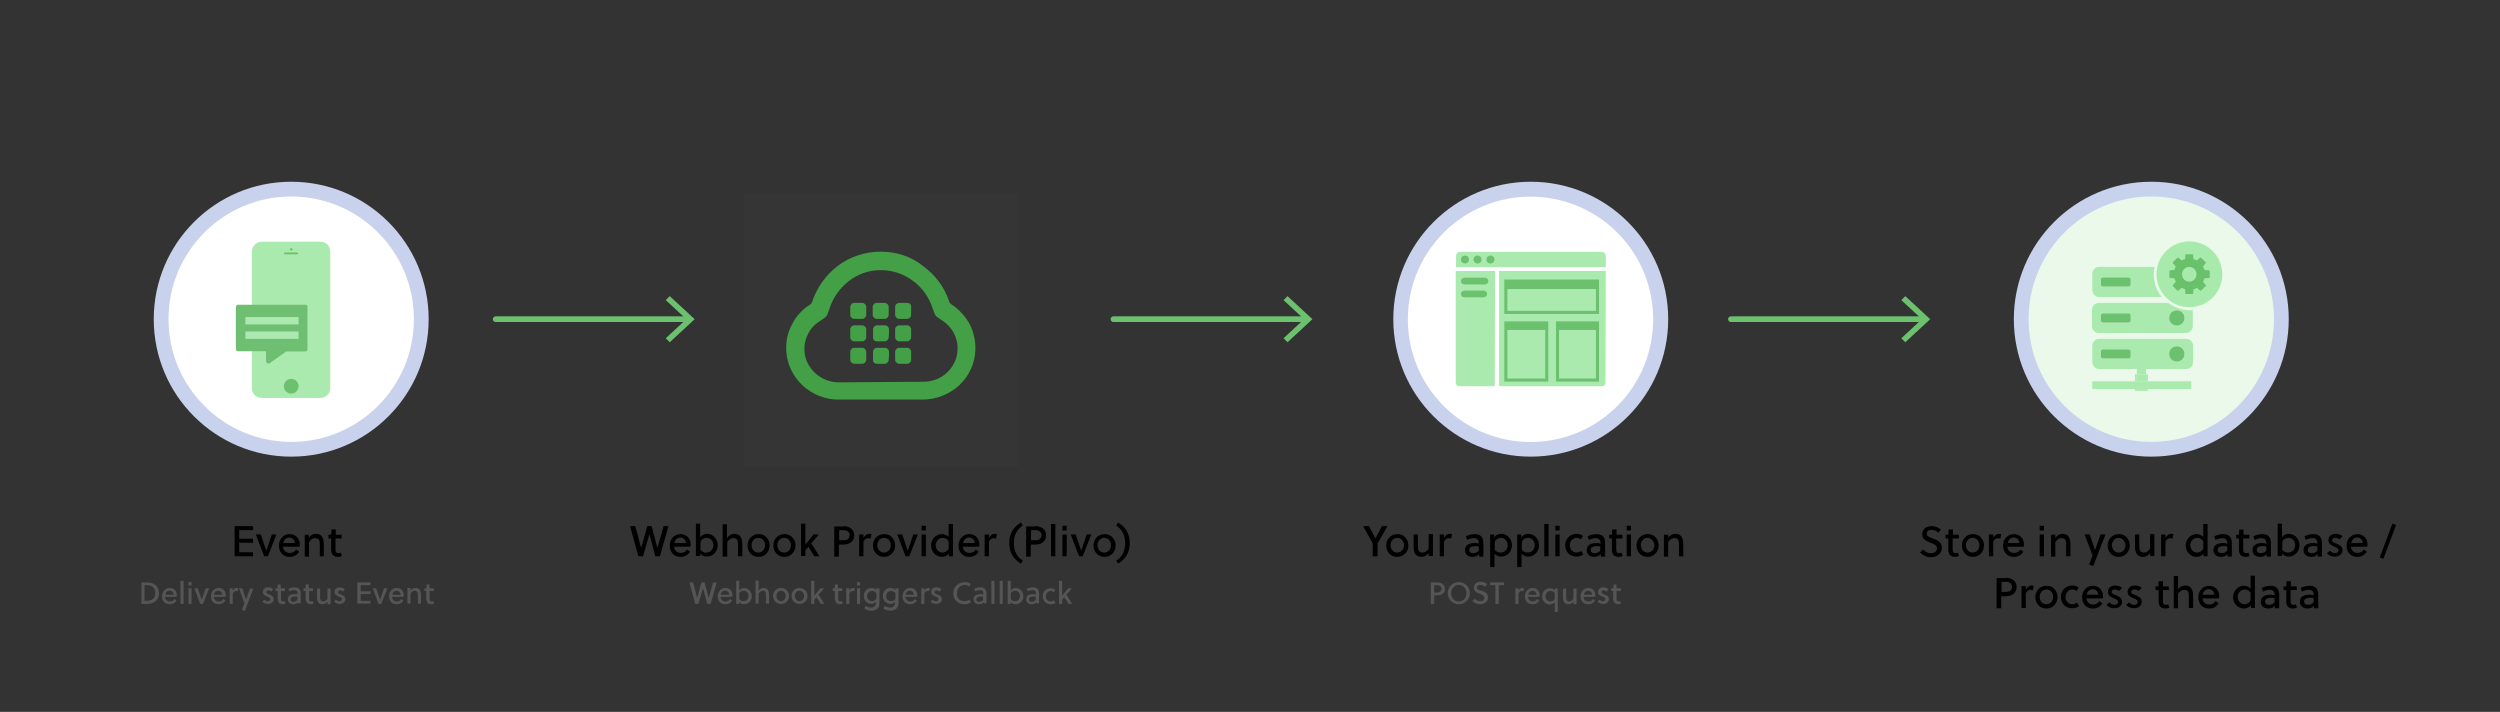 <?xml version="1.0" encoding="utf-8"?>
<!-- Generator: Adobe Illustrator 24.0.1, SVG Export Plug-In . SVG Version: 6.00 Build 0)  -->
<svg version="1.1" id="Layer_1" xmlns="http://www.w3.org/2000/svg" xmlns:xlink="http://www.w3.org/1999/xlink" x="0px" y="0px"
	 viewBox="0 0 813 231.5" style="enable-background:new 0 0 813 231.5;" xml:space="preserve">
<rect x="0" y="0" width="813" height="231.5" fill="#333333" stroke="none"/>
<style type="text/css">
	.st0{fill:#C8D2ED;}
	.st1{fill:#EAF9EA;}
	.st2{fill:#FFFFFF;}
	.st3{fill:#ABEAAE;}
	.st4{fill:#6CC16F;}
	.st5{fill:#6FBF72;}
	.st6{fill:#ACE8AF;}
	.st7{fill:none;stroke:#6CC16F;stroke-miterlimit:10;}
	.st8{fill:none;stroke:#6CC16F;stroke-width:1.84;stroke-linecap:round;stroke-linejoin:round;}
	.st9{fill-rule:evenodd;clip-rule:evenodd;fill:#FFFFFF;fill-opacity:1.000000e-02;}
	.st10{fill-rule:evenodd;clip-rule:evenodd;fill:#43A046;}
	.st11{enable-background:new    ;}
	.st12{opacity:0.75;enable-background:new    ;}
	.st13{fill:#606060;}
	.st14{fill:#A8EAAB;}
	.st15{fill-rule:evenodd;clip-rule:evenodd;fill:#69C16B;}
</style>
<circle class="st0" cx="699.6" cy="103.8" r="44.7"/>
<circle class="st1" cx="699.6" cy="103.8" r="39.9"/>
<g>
	<circle class="st0" cx="94.7" cy="103.8" r="44.7"/>
	<circle class="st2" cx="94.7" cy="103.8" r="39.9"/>
	<path class="st3" d="M85.1,78.6h19.1c1.8,0,3.2,1.4,3.2,3.2v44.4c0,1.8-1.4,3.2-3.2,3.2H85.1c-1.8,0-3.2-1.4-3.2-3.2V81.8
		C82,80,83.4,78.6,85.1,78.6z"/>
	<path class="st4" d="M92.6,82.1h4.1c0.2,0,0.3,0.1,0.3,0.3l0,0c0,0.2-0.1,0.3-0.3,0.3h-4.1c-0.2,0-0.3-0.1-0.3-0.3l0,0
		C92.4,82.2,92.5,82.1,92.6,82.1z"/>
	<circle class="st4" cx="94.7" cy="81.1" r="0.4"/>
	<circle class="st4" cx="94.7" cy="125.6" r="2.4"/>
	<path class="st5" d="M99.4,99.1H77.5c-0.4,0-0.8,0.3-0.8,0.7l0,0v13.7c0,0.2,0.1,0.4,0.2,0.5s0.3,0.2,0.5,0.2h9.1v3.2
		c0,0.3,0.2,0.5,0.4,0.7c0.2,0.2,0.5,0.2,0.8,0l2.7-1.9l2.7-1.9h6.2c0.2,0,0.4-0.1,0.5-0.2s0.2-0.3,0.2-0.5V99.9
		C100.1,99.5,99.8,99.1,99.4,99.1L99.4,99.1L99.4,99.1z"/>
	<path class="st6" d="M97.1,105.5H79.8v-2.4h17.3L97.1,105.5L97.1,105.5z M97.1,110.2H79.8v-2.4h17.3L97.1,110.2L97.1,110.2z"/>
</g>
<g>
	<circle class="st0" cx="497.8" cy="103.8" r="44.7"/>
	
		<ellipse transform="matrix(0.707 -0.707 0.707 0.707 72.393 382.399)" class="st2" cx="497.8" cy="103.8" rx="39.9" ry="39.9"/>
	<path class="st3" d="M486.2,88.1h-12.8v36.4c0,0.6,0.5,1.1,1.1,1.1l0,0h11.6L486.2,88.1L486.2,88.1z M522.2,88.1h-34.7v37.5H521
		c0.6,0,1.1-0.5,1.1-1.1L522.2,88.1z M474.7,81.9h46.2c0.7,0,1.3,0.6,1.3,1.3v3.7l0,0h-48.7l0,0v-3.7
		C473.5,82.5,474,81.9,474.7,81.9L474.7,81.9L474.7,81.9z"/>
	<circle class="st4" cx="476.4" cy="84.4" r="1.3"/>
	<circle class="st4" cx="480.5" cy="84.4" r="1.3"/>
	<circle class="st4" cx="484.7" cy="84.4" r="1.3"/>
	<path class="st4" d="M476.2,90.3h6.7c0.6,0,1.1,0.5,1.1,1.1l0,0c0,0.6-0.5,1.1-1.1,1.1h-6.7c-0.6,0-1.1-0.5-1.1-1.1l0,0
		C475.1,90.9,475.6,90.3,476.2,90.3z"/>
	<path class="st4" d="M476.2,94.5h6.3c0.6,0,1.1,0.5,1.1,1.1l0,0c0,0.6-0.5,1.1-1.1,1.1h-6.3c-0.6,0-1.1-0.5-1.1-1.1l0,0
		C475.1,95,475.6,94.5,476.2,94.5z"/>
	<path class="st7" d="M489.7,91.4h29.8v10.2h-29.8V91.4z"/>
	<path class="st4" d="M489.7,91.4h29.8V94h-29.8V91.4z"/>
	<path class="st7" d="M489.7,105H503v18.6h-13.3V105z"/>
	<path class="st4" d="M489.7,105H503v2.3h-13.3V105z"/>
	<path class="st7" d="M506.5,105h13v18.6h-13V105z"/>
	<path class="st4" d="M506.5,105h13v2.3h-13V105z"/>
</g>
<g>
	<path class="st8" d="M161.2,103.8h62.7"/>
	<path id="C" class="st4" d="M217.8,111.3l-1.3-1.3l6.7-6.2l-6.7-6.2l1.3-1.3l8.1,7.5L217.8,111.3L217.8,111.3z"/>
</g>
<g>
	<path class="st8" d="M362.1,103.8h62.7"/>
	<path id="C_1_" class="st4" d="M418.7,111.3l-1.3-1.3l6.7-6.2l-6.7-6.2l1.3-1.3l8.1,7.5L418.7,111.3L418.7,111.3z"/>
</g>
<g>
	<path class="st8" d="M562.9,103.8h62.7"/>
	<path class="st4" d="M619.6,111.3l-1.3-1.3l6.7-6.2l-6.7-6.2l1.3-1.3l8.1,7.5L619.6,111.3L619.6,111.3z"/>
</g>
<rect x="241.9" y="62.7" class="st9" width="89.1" height="89.1"/>
<g>
	<g transform="translate(31 31.44)">
		<path class="st10" d="M255.4,50.4c-5.2,0-10.1,1.7-13.9,4.6c-3.9,2.9-6.8,7-8.4,11.7c-0.1,0.3-0.1,0.4-0.3,0.6
			c-0.1,0.1-0.3,0.3-0.5,0.4c-2.4,1.5-4.4,3.7-5.7,6.3c-1.4,2.5-2.1,5.5-1.9,8.6c0.2,4.5,2.3,8.5,5.4,11.4c3.1,2.8,7.3,4.6,11.8,4.5
			h13.6h13.6c4.5,0,8.7-1.8,11.8-4.6c3.1-2.9,5.1-6.9,5.3-11.4c0.1-3.1-0.6-6.1-1.9-8.6c-1.4-2.5-3.4-4.7-5.8-6.3
			c-0.2-0.1-0.3-0.3-0.5-0.4s-0.2-0.3-0.3-0.5c-1.5-4.7-4.6-8.8-8.5-11.6C265.4,52,260.6,50.4,255.4,50.4 M255.4,56.4
			c3.9,0,7.6,1.3,10.5,3.5c3,2.2,5.3,5.4,6.4,9l0.3,0.8l0.3,0.8c0.1,0.2,0.2,0.4,0.3,0.6c0.1,0.2,0.3,0.3,0.5,0.5l0.7,0.5l0.7,0.5
			c1.7,1,3.1,2.5,4,4.1c0.9,1.7,1.4,3.6,1.3,5.6c-0.1,2.9-1.4,5.5-3.4,7.4s-4.7,3-7.6,3l-13.8,0.1l-13.8,0.1c-2.9,0-5.6-1.1-7.7-3
			c-2-1.9-3.4-4.4-3.5-7.4c-0.1-2,0.4-3.9,1.3-5.6c0.9-1.7,2.3-3.1,4-4.1l0.7-0.5l0.7-0.5c0.2-0.1,0.3-0.3,0.5-0.5
			c0.1-0.2,0.3-0.4,0.3-0.6l0.3-0.8l0.3-0.8c1.1-3.7,3.4-6.8,6.3-9.1C247.9,57.7,251.5,56.4,255.4,56.4"/>
	</g>
	<path class="st10" d="M281.7,102.4c0,0.3-0.1,0.6-0.4,0.9s-0.6,0.4-0.9,0.4h-1.3h-1.3c-0.3,0-0.6-0.1-0.9-0.4s-0.4-0.6-0.4-0.9
		v-1.3v-1.3c0-0.3,0.1-0.6,0.4-0.9s0.6-0.4,0.9-0.4h1.3h1.3c0.3,0,0.6,0.1,0.9,0.4s0.4,0.6,0.4,0.9v1.3V102.4z M289,102.4
		c0,0.3-0.1,0.6-0.4,0.9s-0.6,0.4-0.9,0.4h-1.3h-1.3c-0.3,0-0.6-0.1-0.9-0.4s-0.4-0.6-0.4-0.9v-1.3v-1.3c0-0.3,0.1-0.6,0.4-0.9
		s0.6-0.4,0.9-0.4h1.3h1.3c0.3,0,0.6,0.1,0.9,0.4s0.4,0.6,0.4,0.9v1.3V102.4z M296.3,102.4c0,0.3-0.1,0.6-0.4,0.9s-0.6,0.4-0.9,0.4
		h-1.3h-1.3c-0.3,0-0.6-0.1-0.9-0.4s-0.4-0.6-0.4-0.9v-1.3v-1.3c0-0.3,0.1-0.6,0.4-0.9s0.6-0.4,0.9-0.4h1.3h1.3
		c0.3,0,0.7,0.1,0.9,0.3c0.3,0.3,0.4,0.5,0.4,0.9l0,0l0,0v1.3V102.4z M281.7,109.7c0,0.3-0.1,0.6-0.4,0.9s-0.6,0.4-0.9,0.4h-1.3
		h-1.3c-0.3,0-0.6-0.1-0.9-0.4s-0.4-0.6-0.4-0.9v-1.3v-1.3c0-0.3,0.1-0.6,0.4-0.9s0.6-0.4,0.9-0.4h1.3h1.3c0.3,0,0.6,0.1,0.9,0.4
		s0.4,0.6,0.4,0.9v1.3V109.7z M289,109.7c0,0.3-0.1,0.6-0.4,0.9s-0.6,0.4-0.9,0.4h-1.3h-1.3c-0.3,0-0.6-0.1-0.9-0.4
		c-0.2-0.2-0.3-0.5-0.3-0.9v-1.3v-1.3c0-0.3,0.1-0.6,0.4-0.9s0.6-0.4,0.9-0.4h1.3h1.3c0.3,0,0.6,0.1,0.9,0.4s0.4,0.6,0.4,0.9v1.3
		L289,109.7z M296.3,109.7c0,0.3-0.1,0.6-0.4,0.9s-0.6,0.4-0.9,0.4h-1.3h-1.3c-0.3,0-0.6-0.1-0.9-0.4s-0.4-0.6-0.4-0.9v-1.3v-1.3
		c0-0.3,0.1-0.6,0.4-0.9s0.6-0.4,0.9-0.4h1.3h1.3c0.3,0,0.6,0.1,0.9,0.4s0.4,0.6,0.4,0.9v1.3V109.7z M281.7,117
		c0,0.3-0.1,0.6-0.4,0.9s-0.6,0.4-0.9,0.4h-1.3h-1.3c-0.3,0-0.6-0.1-0.9-0.4s-0.4-0.6-0.4-0.9v-1.3v-1.3c0-0.3,0.1-0.6,0.4-0.9
		s0.6-0.4,0.9-0.4h1.3h1.3c0.3,0,0.6,0.1,0.9,0.4s0.4,0.6,0.4,0.9v1.3V117z M289,117c0,0.3-0.1,0.6-0.4,0.9s-0.6,0.4-0.9,0.4h-1.3
		h-1.3c-0.3,0-0.6-0.1-0.9-0.4s-0.3-0.5-0.3-0.9v-1.3v-1.3c0-0.3,0.1-0.6,0.4-0.9s0.6-0.4,0.9-0.4h1.3h1.3c0.3,0,0.6,0.1,0.9,0.4
		s0.4,0.6,0.4,0.9v1.3L289,117z M296.3,117c0,0.3-0.1,0.6-0.4,0.9s-0.6,0.4-0.9,0.4h-1.3h-1.3c-0.3,0-0.6-0.1-0.9-0.4
		s-0.4-0.6-0.4-0.9v-1.3v-1.3c0-0.3,0.1-0.6,0.4-0.9s0.6-0.4,0.9-0.4h1.3h1.3c0.3,0,0.6,0.1,0.9,0.4s0.4,0.6,0.4,0.9v1.3V117z"/>
</g>
<g class="st11">
	<path d="M76.3,180.9v-9.8h6v1.3h-4.5v2.8h4.5v1.3h-4.5v3.1h4.5v1.3H76.3z"/>
	<path d="M89.9,173.8l-2.8,7.1h-1.2l-2.7-7.1h1.6l1.8,5.3h0l1.8-5.3H89.9z"/>
	<path d="M94.2,179.8c0.9,0,1.6-0.3,2.1-1.1l1,0.7c-0.7,1.1-1.7,1.7-3.1,1.7c-2.2,0-3.5-1.6-3.5-3.7c0-2.1,1.5-3.7,3.5-3.7
		c1.9,0,3.3,1.4,3.3,3.3c0,0.3,0,0.6-0.1,0.8H92C92.1,178.9,92.9,179.8,94.2,179.8z M94.1,174.8c-1.1,0-1.8,0.8-2,1.8h3.8
		C95.8,175.6,95.1,174.8,94.1,174.8z"/>
	<path d="M100.4,173.8l0,1.1c0.5-0.8,1.4-1.3,2.3-1.3c0.9,0,1.6,0.3,2,0.9c0.5,0.7,0.6,1.6,0.6,2.7v3.7H104v-3.6
		c0-0.6,0-1.4-0.3-1.8c-0.2-0.3-0.6-0.5-1.2-0.5c-0.8,0-1.5,0.5-2,1.3v4.7h-1.4v-7.1H100.4z"/>
	<path d="M109.1,175.1v3.1c0,0.2,0,0.4,0,0.6c0,0.7,0.3,1.1,0.9,1.1c0.3,0,0.6-0.1,0.8-0.2l0.4,1.1c-0.4,0.2-0.9,0.3-1.4,0.3
		c-1,0-1.7-0.5-1.9-1.2c-0.2-0.4-0.2-0.9-0.2-1.4v-3.4h-0.9v-1.2h0.9l0.1-1.7h1.4v1.7h1.9v1.2H109.1z"/>
</g>
<g class="st11">
	<path d="M213.8,178.2L213.8,178.2l2-7.1h1.6l-2.8,9.8h-1.5l-1.9-7.2h0l-2.1,7.2h-1.5l-2.7-9.8h1.7l1.9,7.1h0l2-7.1h1.4L213.8,178.2
		z"/>
	<path d="M221.3,179.8c0.9,0,1.6-0.3,2.1-1.1l1,0.7c-0.7,1.1-1.7,1.7-3.1,1.7c-2.2,0-3.5-1.6-3.5-3.7c0-2.1,1.5-3.7,3.5-3.7
		c1.9,0,3.3,1.4,3.3,3.3c0,0.3,0,0.6-0.1,0.8h-5.3C219.3,178.9,220.1,179.8,221.3,179.8z M221.3,174.8c-1.1,0-1.8,0.8-2,1.8h3.8
		C223,175.6,222.3,174.8,221.3,174.8z"/>
	<path d="M227.7,170.4v4.3c0.5-0.7,1.4-1.1,2.2-1.1c2,0,3.5,1.7,3.5,3.7c0,1.9-1.4,3.7-3.5,3.7c-0.8,0-1.7-0.3-2.2-1l0,0.8h-1.4
		v-10.5H227.7z M227.7,178.7c0.5,0.7,1.3,1,2,1c1.5,0,2.3-1.3,2.3-2.4c0-1.3-0.9-2.4-2.2-2.4c-0.7,0-1.6,0.4-2,1.3V178.7z"/>
	<path d="M236.5,174.9c0.5-0.8,1.4-1.3,2.3-1.3c0.9,0,1.6,0.3,2,0.9c0.5,0.7,0.6,1.6,0.6,2.7v3.7H240v-3.6c0-0.6,0-1.4-0.3-1.8
		c-0.2-0.3-0.6-0.5-1.2-0.5c-0.8,0-1.5,0.5-2,1.3v4.7H235v-10.5h1.4V174.9z"/>
	<path d="M250.3,177.4c0,2.1-1.6,3.7-3.6,3.7c-2.1,0-3.6-1.6-3.6-3.7s1.5-3.7,3.6-3.7C248.7,173.6,250.3,175.3,250.3,177.4z
		 M246.6,174.9c-1.3,0-2.2,1.1-2.2,2.4c0,1.3,0.9,2.4,2.2,2.4s2.2-1.1,2.2-2.4C248.8,176,247.9,174.9,246.6,174.9z"/>
	<path d="M258.7,177.4c0,2.1-1.6,3.7-3.6,3.7c-2.1,0-3.6-1.6-3.6-3.7s1.5-3.7,3.6-3.7C257.1,173.6,258.7,175.3,258.7,177.4z
		 M255,174.9c-1.3,0-2.2,1.1-2.2,2.4c0,1.3,0.9,2.4,2.2,2.4s2.2-1.1,2.2-2.4C257.2,176,256.3,174.9,255,174.9z"/>
	<path d="M261.8,177.2L261.8,177.2l2.8-3.4h1.7l-2.5,2.9l2.7,4.2h-1.7l-1.9-3.1l-1,1.2v1.8h-1.4v-10.5h1.4V177.2z"/>
	<path d="M274.3,171.1c1.6,0,3.5,0.8,3.5,3c0,2.2-1.9,3-3.5,3h-1.5v3.9h-1.5v-9.8H274.3z M272.9,175.7h1.1c1.3,0,2.3-0.4,2.3-1.6
		c0-1.1-0.8-1.7-2-1.7h-1.4V175.7z"/>
	<path d="M280.8,174.9c0.4-0.7,1.1-1.3,1.8-1.3c0.3,0,0.5,0,0.8,0.1l-0.3,1.5c-0.2-0.1-0.4-0.2-0.7-0.2c-0.7,0-1.2,0.4-1.6,1.1v4.8
		h-1.4v-7.1h1.4L280.8,174.9z"/>
	<path d="M291.1,177.4c0,2.1-1.6,3.7-3.6,3.7c-2.1,0-3.6-1.6-3.6-3.7s1.5-3.7,3.6-3.7C289.6,173.6,291.1,175.3,291.1,177.4z
		 M287.5,174.9c-1.3,0-2.2,1.1-2.2,2.4c0,1.3,0.9,2.4,2.2,2.4s2.2-1.1,2.2-2.4C289.7,176,288.8,174.9,287.5,174.9z"/>
	<path d="M298.5,173.8l-2.8,7.1h-1.2l-2.7-7.1h1.6l1.8,5.3h0l1.8-5.3H298.5z"/>
	<path d="M299.7,172.5V171h1.4v1.5H299.7z M299.7,180.9v-7.1h1.4v7.1H299.7z"/>
	<path d="M310,180.9h-1.4l0-0.9c-0.5,0.7-1.4,1.1-2.3,1.1c-2,0-3.5-1.7-3.5-3.7c0-1.9,1.4-3.7,3.5-3.7c0.8,0,1.6,0.3,2.2,0.9v-4.2
		h1.4V180.9z M306.6,174.9c-1.5,0-2.3,1.3-2.3,2.4c0,1.3,0.9,2.4,2.2,2.4c0.7,0,1.6-0.4,2-1.3V176
		C308.1,175.3,307.3,174.9,306.6,174.9z"/>
	<path d="M315.2,179.8c0.9,0,1.6-0.3,2.1-1.1l1,0.7c-0.7,1.1-1.7,1.7-3.1,1.7c-2.2,0-3.5-1.6-3.5-3.7c0-2.1,1.5-3.7,3.5-3.7
		c1.9,0,3.3,1.4,3.3,3.3c0,0.3,0,0.6-0.1,0.8h-5.3C313.2,178.9,314,179.8,315.2,179.8z M315.2,174.8c-1.1,0-1.8,0.8-2,1.8h3.8
		C316.9,175.6,316.2,174.8,315.2,174.8z"/>
	<path d="M321.6,174.9c0.4-0.7,1.1-1.3,1.8-1.3c0.3,0,0.5,0,0.8,0.1l-0.3,1.5c-0.2-0.1-0.4-0.2-0.7-0.2c-0.7,0-1.2,0.4-1.6,1.1v4.8
		h-1.4v-7.1h1.4L321.6,174.9z"/>
	<path d="M332,183.3c-2.1-1.3-3.8-3.3-3.8-6.7c0-3.4,1.7-5.4,3.8-6.7l0.6,1c-1.5,1-2.9,2.7-2.9,5.7c0,2.9,1.3,4.7,2.9,5.7L332,183.3
		z"/>
	<path d="M336.7,171.1c1.6,0,3.5,0.8,3.5,3c0,2.2-1.9,3-3.5,3h-1.5v3.9h-1.5v-9.8H336.7z M335.3,175.7h1.1c1.3,0,2.3-0.4,2.3-1.6
		c0-1.1-0.8-1.7-2-1.7h-1.4V175.7z"/>
	<path d="M343.2,180.9h-1.4v-10.5h1.4V180.9z"/>
	<path d="M345.5,172.5V171h1.4v1.5H345.5z M345.5,180.9v-7.1h1.4v7.1H345.5z"/>
	<path d="M354.9,173.8l-2.8,7.1h-1.2l-2.7-7.1h1.6l1.8,5.3h0l1.8-5.3H354.9z"/>
	<path d="M362.8,177.4c0,2.1-1.6,3.7-3.6,3.7c-2.1,0-3.6-1.6-3.6-3.7s1.5-3.7,3.6-3.7C361.2,173.6,362.8,175.3,362.8,177.4z
		 M359.1,174.9c-1.3,0-2.2,1.1-2.2,2.4c0,1.3,0.9,2.4,2.2,2.4s2.2-1.1,2.2-2.4C361.3,176,360.4,174.9,359.1,174.9z"/>
	<path d="M363.6,183.3l-0.6-1c1.6-1,2.9-2.7,2.9-5.7c0-2.9-1.4-4.7-2.9-5.7l0.6-1c2.1,1.3,3.8,3.3,3.8,6.7
		C367.4,180,365.7,182,363.6,183.3z"/>
</g>
<g class="st11">
	<path d="M446.4,180.9v-4.2l-3.1-5.6h1.9l2.1,4h0l2.1-4h1.8l-3.2,5.6v4.2H446.4z"/>
	<path d="M458,177.4c0,2.1-1.6,3.7-3.6,3.7c-2.1,0-3.6-1.6-3.6-3.7s1.5-3.7,3.6-3.7C456.5,173.6,458,175.3,458,177.4z M454.4,174.9
		c-1.3,0-2.2,1.1-2.2,2.4c0,1.3,0.9,2.4,2.2,2.4c1.3,0,2.2-1.1,2.2-2.4C456.6,176,455.6,174.9,454.4,174.9z"/>
	<path d="M464.6,180.9l0-1.1c-0.5,0.8-1.4,1.3-2.3,1.3c-0.9,0-1.6-0.3-2-0.9c-0.5-0.7-0.6-1.6-0.6-2.7v-3.7h1.4v3.6
		c0,0.6,0,1.4,0.3,1.8c0.2,0.3,0.6,0.5,1.2,0.5c0.8,0,1.5-0.5,2-1.3v-4.7h1.4v7.1H464.6z"/>
	<path d="M469.6,174.9c0.4-0.7,1.1-1.3,1.8-1.3c0.3,0,0.5,0,0.8,0.1l-0.3,1.5c-0.2-0.1-0.4-0.2-0.7-0.2c-0.7,0-1.2,0.4-1.6,1.1v4.8
		h-1.4v-7.1h1.4L469.6,174.9z"/>
	<path d="M481,180.9l0-0.7c-0.5,0.6-1.2,0.9-2.1,0.9c-1.3,0-2.5-0.7-2.5-2.2c0-1.8,1.6-2.3,3.1-2.3c0.4,0,0.8,0,1.4,0.2v-0.2
		c0-1-0.5-1.6-1.6-1.6c-0.8,0-1.6,0.3-2.2,0.6l-0.4-1.2c0.8-0.4,1.9-0.7,2.9-0.7c2,0,2.8,1.1,2.8,3v4.3H481z M480.9,177.7
		c-0.5-0.1-0.9-0.1-1.2-0.1c-0.8,0-1.9,0.2-1.9,1.2c0,0.8,0.6,1.1,1.3,1.1c0.7,0,1.3-0.3,1.8-0.8V177.7z"/>
	<path d="M485.9,173.8l0,0.9c0.5-0.7,1.4-1.1,2.3-1.1c2,0,3.5,1.7,3.5,3.7c0,1.9-1.4,3.7-3.5,3.7c-0.8,0-1.6-0.3-2.2-0.9v4.3h-1.4
		v-10.6H485.9z M486,178.7c0.5,0.7,1.3,1,2,1c1.5,0,2.3-1.3,2.3-2.4c0-1.3-0.9-2.4-2.2-2.4c-0.7,0-1.6,0.4-2,1.3V178.7z"/>
	<path d="M494.7,173.8l0,0.9c0.5-0.7,1.4-1.1,2.3-1.1c2,0,3.5,1.7,3.5,3.7c0,1.9-1.4,3.7-3.5,3.7c-0.8,0-1.6-0.3-2.2-0.9v4.3h-1.4
		v-10.6H494.7z M494.8,178.7c0.5,0.7,1.3,1,2,1c1.5,0,2.3-1.3,2.3-2.4c0-1.3-0.9-2.4-2.2-2.4c-0.7,0-1.6,0.4-2,1.3V178.7z"/>
	<path d="M503.6,180.9h-1.4v-10.5h1.4V180.9z"/>
	<path d="M505.8,172.5V171h1.4v1.5H505.8z M505.8,180.9v-7.1h1.4v7.1H505.8z"/>
	<path d="M514.9,180.3c-0.6,0.5-1.4,0.7-2.3,0.7c-2,0-3.6-1.5-3.6-3.7c0-2.1,1.6-3.7,3.7-3.7c0.8,0,1.5,0.2,2.1,0.7l-0.7,1.1
		c-0.4-0.3-0.9-0.5-1.4-0.5c-1.2,0-2.2,1.1-2.2,2.4c0,1.4,1,2.4,2.2,2.4c0.5,0,1.1-0.2,1.5-0.5L514.9,180.3z"/>
	<path d="M520.6,180.9l0-0.7c-0.5,0.6-1.2,0.9-2.1,0.9c-1.3,0-2.5-0.7-2.5-2.2c0-1.8,1.6-2.3,3.1-2.3c0.4,0,0.8,0,1.4,0.2v-0.2
		c0-1-0.5-1.6-1.6-1.6c-0.8,0-1.6,0.3-2.2,0.6l-0.4-1.2c0.8-0.4,1.9-0.7,2.9-0.7c2,0,2.8,1.1,2.8,3v4.3H520.6z M520.4,177.7
		c-0.5-0.1-0.9-0.1-1.2-0.1c-0.8,0-1.9,0.2-1.9,1.2c0,0.8,0.6,1.1,1.3,1.1c0.7,0,1.3-0.3,1.8-0.8V177.7z"/>
	<path d="M525.6,175.1v3.1c0,0.2,0,0.4,0,0.6c0,0.7,0.3,1.1,0.9,1.1c0.3,0,0.6-0.1,0.8-0.2l0.4,1.1c-0.4,0.2-0.9,0.3-1.4,0.3
		c-1,0-1.7-0.5-1.9-1.2c-0.2-0.4-0.2-0.9-0.2-1.4v-3.4h-0.9v-1.2h0.9l0.1-1.7h1.4v1.7h1.9v1.2H525.6z"/>
	<path d="M529,172.5V171h1.4v1.5H529z M529,180.9v-7.1h1.4v7.1H529z"/>
	<path d="M539.4,177.4c0,2.1-1.6,3.7-3.6,3.7c-2.1,0-3.6-1.6-3.6-3.7s1.5-3.7,3.6-3.7C537.9,173.6,539.4,175.3,539.4,177.4z
		 M535.8,174.9c-1.3,0-2.2,1.1-2.2,2.4c0,1.3,0.9,2.4,2.2,2.4s2.2-1.1,2.2-2.4C537.9,176,537,174.9,535.8,174.9z"/>
	<path d="M542.5,173.8l0,1.1c0.5-0.8,1.4-1.3,2.3-1.3c0.9,0,1.6,0.3,2,0.9c0.5,0.7,0.6,1.6,0.6,2.7v3.7H546v-3.6
		c0-0.6,0-1.4-0.3-1.8c-0.2-0.3-0.6-0.5-1.2-0.5c-0.8,0-1.5,0.5-2,1.3v4.7h-1.4v-7.1H542.5z"/>
</g>
<g class="st11">
	<path d="M628.2,172.3c-1,0-1.6,0.4-1.6,1.3c0,0.8,0.9,1.1,1.9,1.5c1.4,0.5,3,1.1,3,3c0,2.2-2,3.1-3.5,3.1c-1.5,0-2.5-0.5-3.6-1.5
		l1-1c0.9,0.9,1.6,1.2,2.6,1.2c1,0,1.9-0.5,1.9-1.6c0-1-1-1.4-2.1-1.8c-1.3-0.5-2.7-1.1-2.7-2.7c0-1.8,1.4-2.7,3-2.7
		c1.2,0,2.2,0.4,3.1,1.1l-0.9,1.1C629.8,172.6,629,172.3,628.2,172.3z"/>
	<path d="M635,175.1v3.1c0,0.2,0,0.4,0,0.6c0,0.7,0.3,1.1,0.9,1.1c0.3,0,0.6-0.1,0.8-0.2l0.4,1.1c-0.4,0.2-0.9,0.3-1.4,0.3
		c-1,0-1.7-0.5-1.9-1.2c-0.2-0.4-0.2-0.9-0.2-1.4v-3.4h-0.9v-1.2h0.9l0.1-1.7h1.4v1.7h1.9v1.2H635z"/>
	<path d="M645.2,177.4c0,2.1-1.6,3.7-3.6,3.7c-2.1,0-3.6-1.6-3.6-3.7s1.5-3.7,3.6-3.7C643.6,173.6,645.2,175.3,645.2,177.4z
		 M641.5,174.9c-1.3,0-2.2,1.1-2.2,2.4c0,1.3,0.9,2.4,2.2,2.4s2.2-1.1,2.2-2.4C643.7,176,642.8,174.9,641.5,174.9z"/>
	<path d="M648.2,174.9c0.4-0.7,1.1-1.3,1.8-1.3c0.3,0,0.5,0,0.8,0.1l-0.3,1.5c-0.2-0.1-0.4-0.2-0.7-0.2c-0.7,0-1.2,0.4-1.6,1.1v4.8
		h-1.4v-7.1h1.4L648.2,174.9z"/>
	<path d="M654.9,179.8c0.9,0,1.6-0.3,2.1-1.1l1,0.7c-0.7,1.1-1.7,1.7-3.1,1.7c-2.2,0-3.5-1.6-3.5-3.7c0-2.1,1.5-3.7,3.5-3.7
		c1.9,0,3.3,1.4,3.3,3.3c0,0.3,0,0.6-0.1,0.8h-5.3C652.9,178.9,653.7,179.8,654.9,179.8z M654.9,174.8c-1.1,0-1.8,0.8-2,1.8h3.8
		C656.6,175.6,655.9,174.8,654.9,174.8z"/>
	<path d="M663.3,172.5V171h1.4v1.5H663.3z M663.3,180.9v-7.1h1.4v7.1H663.3z"/>
	<path d="M668.4,173.8l0,1.1c0.5-0.8,1.4-1.3,2.3-1.3c0.9,0,1.6,0.3,2,0.9c0.5,0.7,0.6,1.6,0.6,2.7v3.7h-1.4v-3.6
		c0-0.6,0-1.4-0.3-1.8c-0.2-0.3-0.6-0.5-1.2-0.5c-0.8,0-1.5,0.5-2,1.3v4.7H667v-7.1H668.4z"/>
	<path d="M679.6,173.8l1.7,5.1h0l1.8-5.1h1.6l-4,10.3l-1.3-0.5l1.1-3l-2.6-6.8H679.6z"/>
	<path d="M692.6,177.4c0,2.1-1.6,3.7-3.6,3.7c-2.1,0-3.6-1.6-3.6-3.7s1.5-3.7,3.6-3.7C691.1,173.6,692.6,175.3,692.6,177.4z
		 M689,174.9c-1.3,0-2.2,1.1-2.2,2.4c0,1.3,0.9,2.4,2.2,2.4s2.2-1.1,2.2-2.4C691.1,176,690.2,174.9,689,174.9z"/>
	<path d="M699.2,180.9l0-1.1c-0.5,0.8-1.4,1.3-2.3,1.3c-0.9,0-1.6-0.3-2-0.9c-0.5-0.7-0.6-1.6-0.6-2.7v-3.7h1.4v3.6
		c0,0.6,0,1.4,0.3,1.8c0.2,0.3,0.6,0.5,1.2,0.5c0.8,0,1.5-0.5,2-1.3v-4.7h1.4v7.1H699.2z"/>
	<path d="M704.2,174.9c0.4-0.7,1.1-1.3,1.8-1.3c0.3,0,0.5,0,0.8,0.1l-0.3,1.5c-0.2-0.1-0.4-0.2-0.7-0.2c-0.7,0-1.2,0.4-1.6,1.1v4.8
		h-1.4v-7.1h1.4L704.2,174.9z"/>
	<path d="M718,180.9h-1.4l0-0.9c-0.5,0.7-1.4,1.1-2.3,1.1c-2,0-3.5-1.7-3.5-3.7c0-1.9,1.4-3.7,3.5-3.7c0.8,0,1.6,0.3,2.2,0.9v-4.2
		h1.4V180.9z M714.6,174.9c-1.5,0-2.3,1.3-2.3,2.4c0,1.3,0.9,2.4,2.2,2.4c0.7,0,1.6-0.4,2-1.3V176
		C716,175.3,715.3,174.9,714.6,174.9z"/>
	<path d="M724.4,180.9l0-0.7c-0.5,0.6-1.2,0.9-2.1,0.9c-1.3,0-2.5-0.7-2.5-2.2c0-1.8,1.6-2.3,3.1-2.3c0.4,0,0.8,0,1.4,0.2v-0.2
		c0-1-0.5-1.6-1.6-1.6c-0.8,0-1.6,0.3-2.2,0.6l-0.4-1.2c0.8-0.4,1.9-0.7,2.9-0.7c2,0,2.8,1.1,2.8,3v4.3H724.4z M724.3,177.7
		c-0.5-0.1-0.9-0.1-1.2-0.1c-0.8,0-1.9,0.2-1.9,1.2c0,0.8,0.6,1.1,1.3,1.1c0.7,0,1.3-0.3,1.8-0.8V177.7z"/>
	<path d="M729.5,175.1v3.1c0,0.2,0,0.4,0,0.6c0,0.7,0.3,1.1,0.9,1.1c0.3,0,0.6-0.1,0.8-0.2l0.4,1.1c-0.4,0.2-0.9,0.3-1.4,0.3
		c-1,0-1.7-0.5-1.9-1.2c-0.2-0.4-0.2-0.9-0.2-1.4v-3.4h-0.9v-1.2h0.9l0.1-1.7h1.4v1.7h1.9v1.2H729.5z"/>
	<path d="M737.1,180.9l0-0.7c-0.5,0.6-1.2,0.9-2.1,0.9c-1.3,0-2.5-0.7-2.5-2.2c0-1.8,1.6-2.3,3.1-2.3c0.4,0,0.8,0,1.4,0.2v-0.2
		c0-1-0.5-1.6-1.6-1.6c-0.8,0-1.6,0.3-2.2,0.6l-0.4-1.2c0.8-0.4,1.9-0.7,2.9-0.7c2,0,2.8,1.1,2.8,3v4.3H737.1z M737,177.7
		c-0.5-0.1-0.9-0.1-1.2-0.1c-0.8,0-1.9,0.2-1.9,1.2c0,0.8,0.6,1.1,1.3,1.1c0.7,0,1.3-0.3,1.8-0.8V177.7z"/>
	<path d="M742.1,170.4v4.3c0.5-0.7,1.4-1.1,2.2-1.1c2,0,3.5,1.7,3.5,3.7c0,1.9-1.4,3.7-3.5,3.7c-0.8,0-1.7-0.3-2.2-1l0,0.8h-1.4
		v-10.5H742.1z M742.1,178.7c0.5,0.7,1.3,1,2,1c1.5,0,2.3-1.3,2.3-2.4c0-1.3-0.9-2.4-2.2-2.4c-0.7,0-1.6,0.4-2,1.3V178.7z"/>
	<path d="M753.7,180.9l0-0.7c-0.5,0.6-1.2,0.9-2.1,0.9c-1.3,0-2.5-0.7-2.5-2.2c0-1.8,1.6-2.3,3.1-2.3c0.4,0,0.8,0,1.4,0.2v-0.2
		c0-1-0.5-1.6-1.6-1.6c-0.8,0-1.6,0.3-2.2,0.6l-0.4-1.2c0.8-0.4,1.9-0.7,2.9-0.7c2,0,2.8,1.1,2.8,3v4.3H753.7z M753.6,177.7
		c-0.5-0.1-0.9-0.1-1.2-0.1c-0.8,0-1.9,0.2-1.9,1.2c0,0.8,0.6,1.1,1.3,1.1c0.7,0,1.3-0.3,1.8-0.8V177.7z"/>
	<path d="M760.8,175.4c-0.3-0.3-0.9-0.5-1.4-0.5c-0.6,0-1,0.3-1,0.8c0,0.5,0.6,0.8,1.3,1c0.9,0.4,2.1,0.9,2.1,2.1
		c0,1.6-1.3,2.2-2.6,2.2c-1,0-1.9-0.4-2.5-1.1l1-0.8c0.5,0.5,1,0.8,1.6,0.8c0.6,0,1.2-0.3,1.2-1c0-0.5-0.6-0.8-1.3-1.1
		c-0.9-0.4-2-0.8-2-2.1c0-1.4,1.1-2.1,2.4-2.1c0.8,0,1.7,0.3,2.2,0.8L760.8,175.4z"/>
	<path d="M766.6,179.8c0.9,0,1.6-0.3,2.1-1.1l1,0.7c-0.7,1.1-1.7,1.7-3.1,1.7c-2.2,0-3.5-1.6-3.5-3.7c0-2.1,1.5-3.7,3.5-3.7
		c1.9,0,3.3,1.4,3.3,3.3c0,0.3,0,0.6-0.1,0.8h-5.3C764.6,178.9,765.4,179.8,766.6,179.8z M766.6,174.8c-1.1,0-1.8,0.8-2,1.8h3.8
		C768.3,175.6,767.6,174.8,766.6,174.8z"/>
	<path d="M775.1,181.7l-1.2-0.4l4.1-11l1.2,0.4L775.1,181.7z"/>
</g>
<g class="st11">
	<path d="M652.3,187.9c1.6,0,3.5,0.8,3.5,3c0,2.2-1.9,3-3.5,3h-1.5v3.9h-1.5v-9.8H652.3z M650.9,192.5h1.1c1.3,0,2.3-0.4,2.3-1.6
		c0-1.1-0.8-1.7-2-1.7h-1.4V192.5z"/>
	<path d="M658.8,191.7c0.4-0.7,1.1-1.3,1.8-1.3c0.3,0,0.5,0,0.8,0.1l-0.3,1.5c-0.2-0.1-0.4-0.2-0.7-0.2c-0.7,0-1.2,0.4-1.6,1.1v4.8
		h-1.4v-7.1h1.4L658.8,191.7z"/>
	<path d="M669.1,194.2c0,2.1-1.6,3.7-3.6,3.7c-2.1,0-3.6-1.6-3.6-3.7s1.5-3.7,3.6-3.7C667.6,190.4,669.1,192.1,669.1,194.2z
		 M665.5,191.7c-1.3,0-2.2,1.1-2.2,2.4c0,1.3,0.9,2.4,2.2,2.4s2.2-1.1,2.2-2.4C667.7,192.8,666.8,191.7,665.5,191.7z"/>
	<path d="M676.1,197.1c-0.6,0.5-1.4,0.7-2.3,0.7c-2,0-3.6-1.5-3.6-3.7c0-2.1,1.6-3.7,3.7-3.7c0.8,0,1.5,0.2,2.1,0.7l-0.7,1.1
		c-0.4-0.3-0.9-0.5-1.4-0.5c-1.2,0-2.2,1.1-2.2,2.4c0,1.4,1,2.4,2.2,2.4c0.5,0,1.1-0.2,1.5-0.5L676.1,197.1z"/>
	<path d="M680.6,196.6c0.9,0,1.6-0.3,2.1-1.1l1,0.7c-0.7,1.1-1.7,1.7-3.1,1.7c-2.2,0-3.5-1.6-3.5-3.7c0-2.1,1.5-3.7,3.5-3.7
		c1.9,0,3.3,1.4,3.3,3.3c0,0.3,0,0.6-0.1,0.8h-5.3C678.6,195.7,679.4,196.6,680.6,196.6z M680.6,191.6c-1.1,0-1.8,0.8-2,1.8h3.8
		C682.3,192.4,681.6,191.6,680.6,191.6z"/>
	<path d="M689.1,192.2c-0.3-0.3-0.9-0.5-1.4-0.5c-0.6,0-1,0.3-1,0.8c0,0.5,0.6,0.8,1.3,1c0.9,0.4,2.1,0.9,2.1,2.1
		c0,1.6-1.3,2.2-2.6,2.2c-1,0-1.9-0.4-2.5-1.1l1-0.8c0.5,0.5,1,0.8,1.6,0.8c0.6,0,1.2-0.3,1.2-1c0-0.5-0.6-0.8-1.3-1.1
		c-0.9-0.4-2-0.8-2-2.1c0-1.4,1.1-2.1,2.4-2.1c0.8,0,1.7,0.3,2.2,0.8L689.1,192.2z"/>
	<path d="M695.5,192.2c-0.3-0.3-0.9-0.5-1.4-0.5c-0.6,0-1,0.3-1,0.8c0,0.5,0.6,0.8,1.3,1c0.9,0.4,2.1,0.9,2.1,2.1
		c0,1.6-1.3,2.2-2.6,2.2c-1,0-1.9-0.4-2.5-1.1l1-0.8c0.5,0.5,1,0.8,1.6,0.8c0.6,0,1.2-0.3,1.2-1c0-0.5-0.6-0.8-1.3-1.1
		c-0.9-0.4-2-0.8-2-2.1c0-1.4,1.1-2.1,2.4-2.1c0.8,0,1.7,0.3,2.2,0.8L695.5,192.2z"/>
	<path d="M703.4,191.9v3.1c0,0.2,0,0.4,0,0.6c0,0.7,0.3,1.1,0.9,1.1c0.3,0,0.6-0.1,0.8-0.2l0.4,1.1c-0.4,0.2-0.9,0.3-1.4,0.3
		c-1,0-1.7-0.5-1.9-1.2c-0.2-0.4-0.2-0.9-0.2-1.4v-3.4H701v-1.2h0.9l0.1-1.7h1.4v1.7h1.9v1.2H703.4z"/>
	<path d="M708.3,191.7c0.5-0.8,1.4-1.3,2.3-1.3c0.9,0,1.6,0.3,2,0.9c0.5,0.7,0.6,1.6,0.6,2.7v3.7h-1.4v-3.6c0-0.6,0-1.4-0.3-1.8
		c-0.2-0.3-0.6-0.5-1.2-0.5c-0.8,0-1.5,0.5-2,1.3v4.7h-1.4v-10.5h1.4V191.7z"/>
	<path d="M718.4,196.6c0.9,0,1.6-0.3,2.1-1.1l1,0.7c-0.7,1.1-1.7,1.7-3.1,1.7c-2.2,0-3.5-1.6-3.5-3.7c0-2.1,1.5-3.7,3.5-3.7
		c1.9,0,3.3,1.4,3.3,3.3c0,0.3,0,0.6-0.1,0.8h-5.3C716.3,195.7,717.1,196.6,718.4,196.6z M718.3,191.6c-1.1,0-1.8,0.8-2,1.8h3.8
		C720,192.4,719.3,191.6,718.3,191.6z"/>
	<path d="M733.4,197.7H732l0-0.9c-0.5,0.7-1.4,1.1-2.3,1.1c-2,0-3.5-1.7-3.5-3.7c0-1.9,1.4-3.7,3.5-3.7c0.8,0,1.6,0.3,2.2,0.9v-4.2
		h1.4V197.7z M730,191.7c-1.5,0-2.3,1.3-2.3,2.4c0,1.3,0.9,2.4,2.2,2.4c0.7,0,1.6-0.4,2-1.3v-2.5C731.4,192.1,730.7,191.7,730,191.7
		z"/>
	<path d="M739.8,197.7l0-0.7c-0.5,0.6-1.2,0.9-2.1,0.9c-1.3,0-2.5-0.7-2.5-2.2c0-1.8,1.6-2.3,3.1-2.3c0.4,0,0.8,0,1.4,0.2v-0.2
		c0-1-0.5-1.6-1.6-1.6c-0.8,0-1.6,0.3-2.2,0.6l-0.4-1.2c0.8-0.4,1.9-0.7,2.9-0.7c2,0,2.8,1.1,2.8,3v4.3H739.8z M739.7,194.5
		c-0.5-0.1-0.9-0.1-1.2-0.1c-0.8,0-1.9,0.2-1.9,1.2c0,0.8,0.6,1.1,1.3,1.1c0.7,0,1.3-0.3,1.8-0.8V194.5z"/>
	<path d="M744.9,191.9v3.1c0,0.2,0,0.4,0,0.6c0,0.7,0.3,1.1,0.9,1.1c0.3,0,0.6-0.1,0.8-0.2l0.4,1.1c-0.4,0.2-0.9,0.3-1.4,0.3
		c-1,0-1.7-0.5-1.9-1.2c-0.2-0.4-0.2-0.9-0.2-1.4v-3.4h-0.9v-1.2h0.9l0.1-1.7h1.4v1.7h1.9v1.2H744.9z"/>
	<path d="M752.5,197.7l0-0.7c-0.5,0.6-1.2,0.9-2.1,0.9c-1.3,0-2.5-0.7-2.5-2.2c0-1.8,1.6-2.3,3.1-2.3c0.4,0,0.8,0,1.4,0.2v-0.2
		c0-1-0.5-1.6-1.6-1.6c-0.8,0-1.6,0.3-2.2,0.6l-0.4-1.2c0.8-0.4,1.9-0.7,2.9-0.7c2,0,2.8,1.1,2.8,3v4.3H752.5z M752.4,194.5
		c-0.5-0.1-0.9-0.1-1.2-0.1c-0.8,0-1.9,0.2-1.9,1.2c0,0.8,0.6,1.1,1.3,1.1c0.7,0,1.3-0.3,1.8-0.8V194.5z"/>
</g>
<g class="st12">
	<path class="st13" d="M467.4,189.4c1.1,0,2.5,0.6,2.5,2.1c0,1.6-1.3,2.1-2.5,2.1h-1v2.8h-1.1v-7H467.4z M466.4,192.7h0.8
		c0.9,0,1.6-0.3,1.6-1.2c0-0.7-0.6-1.2-1.4-1.2h-1V192.7z"/>
	<path class="st13" d="M474.4,196.5c-2,0-3.6-1.6-3.6-3.6s1.6-3.6,3.6-3.6s3.6,1.6,3.6,3.6S476.4,196.5,474.4,196.5z M474.4,190.2
		c-1.4,0-2.5,1.2-2.5,2.7s1,2.7,2.5,2.7s2.5-1.2,2.5-2.7S475.8,190.2,474.4,190.2z"/>
	<path class="st13" d="M481.5,190.2c-0.7,0-1.2,0.3-1.2,0.9c0,0.6,0.6,0.8,1.4,1c1,0.3,2.2,0.8,2.2,2.2c0,1.6-1.4,2.2-2.5,2.2
		c-1,0-1.8-0.3-2.6-1.1l0.8-0.7c0.6,0.6,1.1,0.8,1.8,0.8c0.7,0,1.3-0.3,1.3-1.1c0-0.7-0.7-1-1.5-1.3c-0.9-0.3-1.9-0.8-1.9-2
		c0-1.3,1-1.9,2.1-1.9c0.9,0,1.6,0.2,2.2,0.8l-0.6,0.8C482.6,190.5,482,190.2,481.5,190.2z"/>
	<path class="st13" d="M487.4,190.3v6.1h-1.1v-6.1h-1.7v-0.9h4.5v0.9H487.4z"/>
	<path class="st13" d="M493.7,192.1c0.3-0.5,0.8-0.9,1.3-0.9c0.2,0,0.4,0,0.6,0.1l-0.2,1c-0.1-0.1-0.3-0.1-0.5-0.1
		c-0.5,0-0.9,0.3-1.1,0.8v3.4h-1v-5.1h1L493.7,192.1z"/>
	<path class="st13" d="M498.4,195.6c0.7,0,1.2-0.2,1.5-0.8l0.7,0.5c-0.5,0.8-1.2,1.2-2.2,1.2c-1.6,0-2.5-1.1-2.5-2.6
		c0-1.5,1.1-2.7,2.5-2.7c1.4,0,2.3,1,2.3,2.3c0,0.2,0,0.4-0.1,0.6h-3.8C497,194.9,497.5,195.6,498.4,195.6z M498.4,192.1
		c-0.8,0-1.3,0.5-1.4,1.3h2.7C499.6,192.6,499.1,192.1,498.4,192.1z"/>
	<path class="st13" d="M505.6,198.9v-3.1c-0.4,0.5-1,0.8-1.6,0.8c-1.4,0-2.5-1.2-2.5-2.7c0-1.4,1-2.6,2.5-2.6c0.6,0,1.2,0.2,1.6,0.7
		l0-0.6h1v7.6H505.6z M505.6,192.9c-0.3-0.5-0.9-0.7-1.4-0.7c-1.1,0-1.6,0.9-1.6,1.7c0,0.9,0.6,1.7,1.6,1.7c0.5,0,1.2-0.3,1.4-0.9
		V192.9z"/>
	<path class="st13" d="M511.7,196.4l0-0.8c-0.4,0.6-1,0.9-1.6,0.9c-0.7,0-1.1-0.2-1.4-0.6c-0.3-0.5-0.4-1.1-0.4-1.9v-2.6h1v2.5
		c0,0.5,0,1,0.2,1.3c0.2,0.2,0.4,0.4,0.8,0.4c0.5,0,1.1-0.4,1.4-0.9v-3.3h1v5.1H511.7z"/>
	<path class="st13" d="M516.5,195.6c0.7,0,1.2-0.2,1.5-0.8l0.7,0.5c-0.5,0.8-1.2,1.2-2.2,1.2c-1.6,0-2.5-1.1-2.5-2.6
		c0-1.5,1.1-2.7,2.5-2.7c1.4,0,2.3,1,2.3,2.3c0,0.2,0,0.4-0.1,0.6H515C515,194.9,515.6,195.6,516.5,195.6z M516.5,192.1
		c-0.8,0-1.3,0.5-1.4,1.3h2.7C517.7,192.6,517.2,192.1,516.5,192.1z"/>
	<path class="st13" d="M522.5,192.4c-0.2-0.2-0.6-0.4-1-0.4c-0.4,0-0.7,0.2-0.7,0.6c0,0.4,0.5,0.5,0.9,0.7c0.7,0.3,1.5,0.6,1.5,1.5
		c0,1.1-0.9,1.6-1.9,1.6c-0.7,0-1.4-0.3-1.8-0.8l0.7-0.6c0.3,0.4,0.7,0.5,1.1,0.5c0.4,0,0.8-0.2,0.8-0.7c0-0.4-0.5-0.6-1-0.8
		c-0.7-0.3-1.4-0.6-1.4-1.5c0-1,0.8-1.5,1.7-1.5c0.6,0,1.2,0.2,1.6,0.6L522.5,192.4z"/>
	<path class="st13" d="M525.7,192.2v2.2c0,0.1,0,0.2,0,0.4c0,0.5,0.2,0.8,0.6,0.8c0.2,0,0.4-0.1,0.6-0.1l0.3,0.8
		c-0.3,0.1-0.7,0.2-1,0.2c-0.7,0-1.2-0.3-1.4-0.9c-0.1-0.3-0.2-0.6-0.2-1v-2.4H524v-0.9h0.7l0-1.2h1v1.2h1.4v0.9H525.7z"/>
</g>
<g class="st12">
	<path class="st13" d="M230.5,194.5L230.5,194.5l1.4-5.1h1.2l-2,7H230l-1.4-5.1h0l-1.5,5.1h-1l-1.9-7h1.2l1.3,5.1h0l1.4-5.1h1
		L230.5,194.5z"/>
	<path class="st13" d="M235.9,195.6c0.7,0,1.2-0.2,1.5-0.8l0.7,0.5c-0.5,0.8-1.2,1.2-2.2,1.2c-1.6,0-2.5-1.1-2.5-2.6
		c0-1.5,1.1-2.7,2.5-2.7c1.4,0,2.3,1,2.3,2.3c0,0.2,0,0.4-0.1,0.6h-3.8C234.4,194.9,235,195.6,235.9,195.6z M235.8,192.1
		c-0.8,0-1.3,0.5-1.4,1.3h2.7C237.1,192.6,236.6,192.1,235.8,192.1z"/>
	<path class="st13" d="M240.4,188.9v3.1c0.4-0.5,1-0.8,1.6-0.8c1.4,0,2.5,1.2,2.5,2.7c0,1.4-1,2.6-2.5,2.6c-0.6,0-1.2-0.2-1.6-0.7
		l0,0.6h-1v-7.5H240.4z M240.4,194.8c0.3,0.5,0.9,0.7,1.4,0.7c1.1,0,1.6-0.9,1.6-1.7c0-0.9-0.6-1.7-1.6-1.7c-0.5,0-1.2,0.3-1.4,0.9
		V194.8z"/>
	<path class="st13" d="M246.7,192.1c0.4-0.6,1-0.9,1.6-0.9c0.7,0,1.1,0.2,1.4,0.6c0.3,0.5,0.4,1.1,0.4,1.9v2.6h-1v-2.5
		c0-0.5,0-1-0.2-1.3c-0.1-0.2-0.4-0.4-0.8-0.4c-0.5,0-1.1,0.4-1.4,0.9v3.3h-1v-7.5h1V192.1z"/>
	<path class="st13" d="M256.6,193.8c0,1.5-1.1,2.6-2.6,2.6c-1.5,0-2.6-1.2-2.6-2.6c0-1.5,1.1-2.6,2.6-2.6
		C255.5,191.2,256.6,192.4,256.6,193.8z M254,192.1c-0.9,0-1.5,0.8-1.5,1.7c0,0.9,0.6,1.7,1.5,1.7s1.5-0.8,1.5-1.7
		C255.5,192.9,254.9,192.1,254,192.1z"/>
	<path class="st13" d="M262.6,193.8c0,1.5-1.1,2.6-2.6,2.6c-1.5,0-2.6-1.2-2.6-2.6c0-1.5,1.1-2.6,2.6-2.6
		C261.5,191.2,262.6,192.4,262.6,193.8z M260,192.1c-0.9,0-1.5,0.8-1.5,1.7c0,0.9,0.6,1.7,1.5,1.7s1.5-0.8,1.5-1.7
		C261.5,192.9,260.9,192.1,260,192.1z"/>
	<path class="st13" d="M264.8,193.7L264.8,193.7l2-2.4h1.2l-1.8,2.1l1.9,3h-1.2l-1.4-2.2l-0.7,0.9v1.3h-1v-7.5h1V193.7z"/>
	<path class="st13" d="M272.6,192.2v2.2c0,0.1,0,0.2,0,0.4c0,0.5,0.2,0.8,0.6,0.8c0.2,0,0.4-0.1,0.6-0.1l0.3,0.8
		c-0.3,0.1-0.7,0.2-1,0.2c-0.7,0-1.2-0.3-1.4-0.9c-0.1-0.3-0.2-0.6-0.2-1v-2.4h-0.7v-0.9h0.7l0-1.2h1v1.2h1.4v0.9H272.6z"/>
	<path class="st13" d="M276.1,192.1c0.3-0.5,0.8-0.9,1.3-0.9c0.2,0,0.4,0,0.6,0.1l-0.2,1c-0.1-0.1-0.3-0.1-0.5-0.1
		c-0.5,0-0.9,0.3-1.1,0.8v3.4h-1v-5.1h1L276.1,192.1z"/>
	<path class="st13" d="M278.7,190.4v-1.1h1v1.1H278.7z M278.7,196.4v-5.1h1v5.1H278.7z"/>
	<path class="st13" d="M283.4,196.4c-1.4,0-2.5-1.1-2.5-2.6c0-1.4,1-2.6,2.5-2.6c0.6,0,1.2,0.2,1.6,0.7l0-0.6h1v4.8
		c0,0.5-0.1,1-0.3,1.3c-0.4,0.8-1.3,1.2-2.3,1.2c-0.8,0-1.6-0.2-2.3-0.7l0.4-0.9c0.5,0.4,1.2,0.6,1.8,0.6c0.8,0,1.5-0.4,1.5-1.4
		v-0.6C284.6,196.1,283.9,196.4,283.4,196.4z M285,192.9c-0.3-0.5-0.9-0.7-1.4-0.7c-1.1,0-1.6,0.8-1.6,1.7c0,0.9,0.6,1.6,1.6,1.6
		c0.5,0,1.2-0.3,1.4-0.9V192.9z"/>
	<path class="st13" d="M289.6,196.4c-1.4,0-2.5-1.1-2.5-2.6c0-1.4,1-2.6,2.5-2.6c0.6,0,1.2,0.2,1.6,0.7l0-0.6h1v4.8
		c0,0.5-0.1,1-0.3,1.3c-0.4,0.8-1.3,1.2-2.3,1.2c-0.8,0-1.6-0.2-2.3-0.7l0.4-0.9c0.5,0.4,1.2,0.6,1.8,0.6c0.8,0,1.5-0.4,1.5-1.4
		v-0.6C290.8,196.1,290.2,196.4,289.6,196.4z M291.2,192.9c-0.3-0.5-0.9-0.7-1.4-0.7c-1.1,0-1.6,0.8-1.6,1.7c0,0.9,0.6,1.6,1.6,1.6
		c0.5,0,1.2-0.3,1.4-0.9V192.9z"/>
	<path class="st13" d="M296,195.6c0.7,0,1.2-0.2,1.5-0.8l0.7,0.5c-0.5,0.8-1.2,1.2-2.2,1.2c-1.6,0-2.5-1.1-2.5-2.6
		c0-1.5,1.1-2.7,2.5-2.7c1.4,0,2.3,1,2.3,2.3c0,0.2,0,0.4-0.1,0.6h-3.8C294.5,194.9,295.1,195.6,296,195.6z M295.9,192.1
		c-0.8,0-1.3,0.5-1.4,1.3h2.7C297.1,192.6,296.6,192.1,295.9,192.1z"/>
	<path class="st13" d="M300.5,192.1c0.3-0.5,0.8-0.9,1.3-0.9c0.2,0,0.4,0,0.6,0.1l-0.2,1c-0.1-0.1-0.3-0.1-0.5-0.1
		c-0.5,0-0.9,0.3-1.1,0.8v3.4h-1v-5.1h1L300.5,192.1z"/>
	<path class="st13" d="M305.6,192.4c-0.2-0.2-0.6-0.4-1-0.4c-0.4,0-0.7,0.2-0.7,0.6c0,0.4,0.5,0.5,0.9,0.7c0.7,0.3,1.5,0.6,1.5,1.5
		c0,1.1-0.9,1.6-1.9,1.6c-0.7,0-1.4-0.3-1.8-0.8l0.7-0.6c0.3,0.4,0.7,0.5,1.1,0.5c0.4,0,0.8-0.2,0.8-0.7c0-0.4-0.5-0.6-1-0.8
		c-0.7-0.3-1.4-0.6-1.4-1.5c0-1,0.8-1.5,1.7-1.5c0.6,0,1.2,0.2,1.6,0.6L305.6,192.4z"/>
	<path class="st13" d="M313.7,195.5c0.5,0,1.1-0.2,1.5-0.5l0.6,0.8c-0.6,0.4-1.3,0.7-2.1,0.7c-2.1,0-3.7-1.4-3.7-3.6
		c0-2.1,1.7-3.6,3.8-3.6c0.7,0,1.4,0.2,1.9,0.6l-0.5,0.8c-0.4-0.3-0.9-0.5-1.4-0.5c-1.5,0-2.6,1.1-2.6,2.7
		C311.1,194.5,312.1,195.5,313.7,195.5z"/>
	<path class="st13" d="M319.9,196.4l0-0.5c-0.4,0.5-0.9,0.6-1.5,0.6c-0.9,0-1.8-0.5-1.8-1.6c0-1.3,1.1-1.7,2.2-1.7
		c0.3,0,0.6,0,1,0.1v-0.2c0-0.7-0.3-1.2-1.1-1.2c-0.6,0-1.2,0.2-1.6,0.4l-0.3-0.8c0.5-0.3,1.3-0.5,2-0.5c1.4,0,2,0.8,2,2.1v3.1
		H319.9z M319.8,194.1c-0.3-0.1-0.6-0.1-0.9-0.1c-0.6,0-1.4,0.2-1.4,0.9c0,0.6,0.4,0.8,0.9,0.8c0.5,0,0.9-0.2,1.3-0.6V194.1z"/>
	<path class="st13" d="M323.4,196.4h-1v-7.5h1V196.4z"/>
	<path class="st13" d="M326.1,196.4h-1v-7.5h1V196.4z"/>
	<path class="st13" d="M328.7,188.9v3.1c0.4-0.5,1-0.8,1.6-0.8c1.4,0,2.5,1.2,2.5,2.7c0,1.4-1,2.6-2.5,2.6c-0.6,0-1.2-0.2-1.6-0.7
		l0,0.6h-1v-7.5H328.7z M328.7,194.8c0.3,0.5,0.9,0.7,1.4,0.7c1.1,0,1.6-0.9,1.6-1.7c0-0.9-0.6-1.7-1.6-1.7c-0.5,0-1.2,0.3-1.4,0.9
		V194.8z"/>
	<path class="st13" d="M337,196.4l0-0.5c-0.4,0.5-0.9,0.6-1.5,0.6c-0.9,0-1.8-0.5-1.8-1.6c0-1.3,1.1-1.7,2.2-1.7c0.3,0,0.6,0,1,0.1
		v-0.2c0-0.7-0.3-1.2-1.1-1.2c-0.6,0-1.2,0.2-1.6,0.4l-0.3-0.8c0.5-0.3,1.3-0.5,2-0.5c1.4,0,2,0.8,2,2.1v3.1H337z M336.9,194.1
		c-0.3-0.1-0.6-0.1-0.9-0.1c-0.6,0-1.4,0.2-1.4,0.9c0,0.6,0.4,0.8,0.9,0.8c0.5,0,0.9-0.2,1.3-0.6V194.1z"/>
	<path class="st13" d="M343.3,196c-0.4,0.3-1,0.5-1.6,0.5c-1.5,0-2.6-1.1-2.6-2.6c0-1.5,1.1-2.6,2.6-2.6c0.6,0,1.1,0.2,1.5,0.5
		l-0.5,0.8c-0.3-0.2-0.6-0.4-1-0.4c-0.9,0-1.6,0.8-1.6,1.7c0,1,0.7,1.7,1.6,1.7c0.3,0,0.8-0.1,1-0.4L343.3,196z"/>
	<path class="st13" d="M345.4,193.7L345.4,193.7l2-2.4h1.2l-1.8,2.1l1.9,3h-1.2l-1.4-2.2l-0.7,0.9v1.3h-1v-7.5h1V193.7z"/>
</g>
<g class="st12">
	<path class="st13" d="M46,189.4h1.9c1.8,0,3.8,0.9,3.8,3.5c0,2.6-2,3.5-3.9,3.5H46V189.4z M47.7,190.3H47v5.1h0.3
		c1.9,0,3.2-0.6,3.2-2.5C50.5,191.2,49.5,190.3,47.7,190.3z"/>
	<path class="st13" d="M55.2,195.6c0.7,0,1.2-0.2,1.5-0.8l0.7,0.5c-0.5,0.8-1.2,1.2-2.2,1.2c-1.6,0-2.5-1.1-2.5-2.6
		c0-1.5,1.1-2.7,2.5-2.7c1.4,0,2.3,1,2.3,2.3c0,0.2,0,0.4-0.1,0.6h-3.8C53.7,194.9,54.3,195.6,55.2,195.6z M55.2,192.1
		c-0.8,0-1.3,0.5-1.4,1.3h2.7C56.4,192.6,55.9,192.1,55.2,192.1z"/>
	<path class="st13" d="M59.7,196.4h-1v-7.5h1V196.4z"/>
	<path class="st13" d="M61.3,190.4v-1.1h1v1.1H61.3z M61.3,196.4v-5.1h1v5.1H61.3z"/>
	<path class="st13" d="M68,191.3l-2,5.1h-0.9l-1.9-5.1h1.1l1.3,3.7h0l1.3-3.7H68z"/>
	<path class="st13" d="M71.1,195.6c0.7,0,1.2-0.2,1.5-0.8l0.7,0.5c-0.5,0.8-1.2,1.2-2.2,1.2c-1.6,0-2.5-1.1-2.5-2.6
		c0-1.5,1.1-2.7,2.5-2.7c1.4,0,2.3,1,2.3,2.3c0,0.2,0,0.4-0.1,0.6h-3.8C69.6,194.9,70.2,195.6,71.1,195.6z M71,192.1
		c-0.8,0-1.3,0.5-1.4,1.3h2.7C72.2,192.6,71.7,192.1,71,192.1z"/>
	<path class="st13" d="M75.6,192.1c0.3-0.5,0.8-0.9,1.3-0.9c0.2,0,0.4,0,0.6,0.1l-0.2,1c-0.1-0.1-0.3-0.1-0.5-0.1
		c-0.5,0-0.9,0.3-1.1,0.8v3.4h-1v-5.1h1L75.6,192.1z"/>
	<path class="st13" d="M78.8,191.3L80,195h0l1.3-3.6h1.1l-2.8,7.3l-0.9-0.4l0.8-2.1l-1.8-4.9H78.8z"/>
	<path class="st13" d="M88.3,192.4c-0.2-0.2-0.6-0.4-1-0.4c-0.4,0-0.7,0.2-0.7,0.6c0,0.4,0.5,0.5,0.9,0.7c0.7,0.3,1.5,0.6,1.5,1.5
		c0,1.1-0.9,1.6-1.9,1.6c-0.7,0-1.4-0.3-1.8-0.8l0.7-0.6c0.3,0.4,0.7,0.5,1.1,0.5c0.4,0,0.8-0.2,0.8-0.7c0-0.4-0.5-0.6-1-0.8
		c-0.7-0.3-1.4-0.6-1.4-1.5c0-1,0.8-1.5,1.7-1.5c0.6,0,1.2,0.2,1.6,0.6L88.3,192.4z"/>
	<path class="st13" d="M91.4,192.2v2.2c0,0.1,0,0.2,0,0.4c0,0.5,0.2,0.8,0.6,0.8c0.2,0,0.4-0.1,0.6-0.1l0.3,0.8
		c-0.3,0.1-0.7,0.2-1,0.2c-0.7,0-1.2-0.3-1.4-0.9c-0.1-0.3-0.2-0.6-0.2-1v-2.4h-0.7v-0.9h0.7l0-1.2h1v1.2h1.4v0.9H91.4z"/>
	<path class="st13" d="M96.9,196.4l0-0.5c-0.4,0.5-0.9,0.6-1.5,0.6c-0.9,0-1.8-0.5-1.8-1.6c0-1.3,1.1-1.7,2.2-1.7c0.3,0,0.6,0,1,0.1
		v-0.2c0-0.7-0.3-1.2-1.1-1.2c-0.6,0-1.2,0.2-1.6,0.4l-0.3-0.8c0.5-0.3,1.3-0.5,2-0.5c1.4,0,2,0.8,2,2.1v3.1H96.9z M96.8,194.1
		c-0.3-0.1-0.6-0.1-0.9-0.1c-0.6,0-1.4,0.2-1.4,0.9c0,0.6,0.4,0.8,0.9,0.8c0.5,0,0.9-0.2,1.3-0.6V194.1z"/>
	<path class="st13" d="M100.5,192.2v2.2c0,0.1,0,0.2,0,0.4c0,0.5,0.2,0.8,0.6,0.8c0.2,0,0.4-0.1,0.6-0.1l0.3,0.8
		c-0.3,0.1-0.7,0.2-1,0.2c-0.7,0-1.2-0.3-1.4-0.9c-0.1-0.3-0.2-0.6-0.2-1v-2.4h-0.7v-0.9h0.7l0-1.2h1v1.2h1.4v0.9H100.5z"/>
	<path class="st13" d="M106.5,196.4l0-0.8c-0.4,0.6-1,0.9-1.6,0.9c-0.7,0-1.1-0.2-1.4-0.6c-0.3-0.5-0.4-1.1-0.4-1.9v-2.6h1v2.5
		c0,0.5,0,1,0.2,1.3c0.2,0.2,0.4,0.4,0.8,0.4c0.5,0,1.1-0.4,1.4-0.9v-3.3h1v5.1H106.5z"/>
	<path class="st13" d="M111.6,192.4c-0.2-0.2-0.6-0.4-1-0.4c-0.4,0-0.7,0.2-0.7,0.6c0,0.4,0.5,0.5,0.9,0.7c0.7,0.3,1.5,0.6,1.5,1.5
		c0,1.1-0.9,1.6-1.9,1.6c-0.7,0-1.4-0.3-1.8-0.8l0.7-0.6c0.3,0.4,0.7,0.5,1.1,0.5c0.4,0,0.8-0.2,0.8-0.7c0-0.4-0.5-0.6-1-0.8
		c-0.7-0.3-1.4-0.6-1.4-1.5c0-1,0.8-1.5,1.7-1.5c0.6,0,1.2,0.2,1.6,0.6L111.6,192.4z"/>
	<path class="st13" d="M116.2,196.4v-7h4.3v0.9h-3.2v2h3.2v0.9h-3.2v2.2h3.2v0.9H116.2z"/>
	<path class="st13" d="M126,191.3l-2,5.1h-0.9l-1.9-5.1h1.1l1.3,3.7h0l1.3-3.7H126z"/>
	<path class="st13" d="M129,195.6c0.7,0,1.2-0.2,1.5-0.8l0.7,0.5c-0.5,0.8-1.2,1.2-2.2,1.2c-1.6,0-2.5-1.1-2.5-2.6
		c0-1.5,1.1-2.7,2.5-2.7c1.4,0,2.3,1,2.3,2.3c0,0.2,0,0.4-0.1,0.6h-3.8C127.6,194.9,128.1,195.6,129,195.6z M129,192.1
		c-0.8,0-1.3,0.5-1.4,1.3h2.7C130.2,192.6,129.7,192.1,129,192.1z"/>
	<path class="st13" d="M133.5,191.3l0,0.8c0.4-0.6,1-0.9,1.6-0.9c0.7,0,1.1,0.2,1.4,0.6c0.3,0.5,0.4,1.1,0.4,1.9v2.6h-1v-2.5
		c0-0.5,0-1-0.2-1.3c-0.1-0.2-0.4-0.4-0.8-0.4c-0.5,0-1.1,0.4-1.4,0.9v3.3h-1v-5.1H133.5z"/>
	<path class="st13" d="M139.7,192.2v2.2c0,0.1,0,0.2,0,0.4c0,0.5,0.2,0.8,0.6,0.8c0.2,0,0.4-0.1,0.6-0.1l0.3,0.8
		c-0.3,0.1-0.7,0.2-1,0.2c-0.7,0-1.2-0.3-1.4-0.9c-0.1-0.3-0.2-0.6-0.2-1v-2.4H138v-0.9h0.7l0-1.2h1v1.2h1.4v0.9H139.7z"/>
</g>
<g>
	<g id="XMLID_1_">
		<circle id="XMLID_6_" class="st14" cx="712" cy="89.2" r="10.7"/>
		<g id="Artwork_96_1_">
			<g id="XMLID_2_">
				<path id="XMLID_3_" class="st15" d="M711.9,91.6c-1.3,0-2.3-1.1-2.3-2.4s1-2.4,2.3-2.4c1.4,0,2.4,1.1,2.4,2.4
					C714.3,90.5,713.3,91.6,711.9,91.6z M718.3,87.9c-1.4-0.1-1.4-0.1-1.4-0.1c-0.1-0.4-0.3-0.8-0.5-1.1c0.9-1.1,0.9-1.1,0.9-1.1
					c0.1-0.1,0.1-0.1,0-0.3c-1.5-1.5-1.5-1.5-1.5-1.5s-0.1,0-0.3,0c-1.1,0.9-1.1,0.9-1.1,0.9c-0.3-0.1-0.6-0.4-1.1-0.4
					c-0.1-1.5-0.1-1.5-0.1-1.5c0-0.1,0-0.1-0.1-0.1c-2.1,0-2.1,0-2.1,0c-0.1,0-0.3,0-0.3,0.1c-0.1,1.5-0.1,1.5-0.1,1.5
					c-0.4,0-0.8,0.3-1.1,0.4c-1.1-0.9-1.1-0.9-1.1-0.9s-0.1,0-0.3,0c-1.5,1.5-1.5,1.5-1.5,1.5c0,0.1,0,0.1,0,0.3c1,1.1,1,1.1,1,1.1
					c-0.3,0.4-0.4,0.8-0.5,1.1c-1.5,0.1-1.5,0.1-1.5,0.1s-0.1,0.1-0.1,0.3c0,2.1,0,2.1,0,2.1l0.1,0.1c1.5,0.1,1.5,0.1,1.5,0.1
					c0.1,0.4,0.3,0.8,0.5,1.1c-1,1.1-1,1.1-1,1.1c0,0.1,0,0.3,0,0.3c1.5,1.5,1.5,1.5,1.5,1.5c0.1,0.1,0.3,0.1,0.3,0
					c1.1-0.9,1.1-0.9,1.1-0.9c0.4,0.1,0.8,0.4,1.1,0.5c0.1,1.4,0.1,1.4,0.1,1.4c0,0.1,0.1,0.1,0.3,0.1c2.1,0,2.1,0,2.1,0
					c0.1,0,0.1,0,0.1-0.1c0.1-1.4,0.1-1.4,0.1-1.4c0.5-0.1,0.9-0.4,1.1-0.5c1.1,0.9,1.1,0.9,1.1,0.9c0.1,0.1,0.3,0.1,0.3,0
					c1.5-1.5,1.5-1.5,1.5-1.5c0.1,0,0.1-0.1,0-0.3c-0.9-1.1-0.9-1.1-0.9-1.1c0.3-0.4,0.4-0.8,0.5-1.1c1.4-0.1,1.4-0.1,1.4-0.1
					c0.1,0,0.3-0.1,0.3-0.1c0-2.1,0-2.1,0-2.1C718.6,88.1,718.5,87.9,718.3,87.9z"/>
			</g>
		</g>
	</g>
	<path class="st3" d="M700.7,86.8h-18c-1.3,0-2.3,1-2.3,2.3v5.2c0,1.3,1,2.3,2.3,2.3H703c-1.6-2-2.6-4.6-2.6-7.3
		C700.4,88.4,700.5,87.6,700.7,86.8z M692.9,92.5c0,0.4-0.3,0.7-0.7,0.7h-8.3c-0.4,0-0.7-0.3-0.7-0.7v-1.6c0-0.4,0.3-0.7,0.7-0.7
		h8.3c0.4,0,0.7,0.3,0.7,0.7V92.5z"/>
	<path class="st3" d="M705.1,98.5h-22.5c-1.3,0-2.3,1-2.3,2.3v5.2c0,1.3,1,2.3,2.3,2.3h28.2c1.3,0,2.3-1,2.3-2.3v-5.2l0,0
		c-0.4,0-0.8,0.1-1.2,0.1C709.4,100.8,707,99.9,705.1,98.5z M692.9,104.2c0,0.4-0.3,0.7-0.7,0.7h-8.3c-0.4,0-0.7-0.3-0.7-0.7v-1.6
		c0-0.4,0.3-0.7,0.7-0.7h8.3c0.4,0,0.7,0.3,0.7,0.7V104.2z M707.9,105.9c-1.4,0-2.5-1.1-2.5-2.5l0,0c0-1.4,1.1-2.5,2.5-2.5
		s2.5,1.1,2.5,2.5S709.3,105.9,707.9,105.9z"/>
	<path class="st3" d="M710.9,110.2h-28.2c-1.3,0-2.3,1-2.3,2.3v5.2c0,1.3,1,2.3,2.3,2.3h28.2c1.3,0,2.3-1,2.3-2.3v-5.2
		C713.2,111.2,712.2,110.2,710.9,110.2z M692.9,115.9c0,0.4-0.3,0.7-0.7,0.7h-8.3c-0.4,0-0.7-0.3-0.7-0.7v-1.6
		c0-0.4,0.3-0.7,0.7-0.7h8.3c0.4,0,0.7,0.3,0.7,0.7V115.9z M707.9,117.6c-1.4,0-2.5-1.1-2.5-2.5s1.1-2.5,2.5-2.5s2.5,1.1,2.5,2.5
		S709.3,117.6,707.9,117.6z"/>
	<path class="st4" d="M692.2,90.2h-8.3c-0.4,0-0.7,0.3-0.7,0.7v1.6c0,0.4,0.3,0.7,0.7,0.7h8.3c0.4,0,0.7-0.3,0.7-0.7v-1.6
		C692.9,90.5,692.6,90.2,692.2,90.2z"/>
	<path class="st4" d="M707.9,100.9c-1.4,0-2.5,1.1-2.5,2.5l0,0c0,1.4,1.1,2.5,2.5,2.5s2.5-1.1,2.5-2.5S709.3,100.9,707.9,100.9z"/>
	<path class="st4" d="M692.2,101.9h-8.3c-0.4,0-0.7,0.3-0.7,0.7v1.6c0,0.4,0.3,0.7,0.7,0.7h8.3c0.4,0,0.7-0.3,0.7-0.7v-1.6
		C692.9,102.2,692.6,101.9,692.2,101.9z"/>
	<path class="st4" d="M707.9,112.6c-1.4,0-2.5,1.1-2.5,2.5s1.1,2.5,2.5,2.5s2.5-1.1,2.5-2.5S709.3,112.6,707.9,112.6z"/>
	<path class="st4" d="M692.2,113.6h-8.3c-0.4,0-0.7,0.3-0.7,0.7v1.6c0,0.4,0.3,0.7,0.7,0.7h8.3c0.4,0,0.7-0.3,0.7-0.7v-1.6
		C692.9,113.9,692.6,113.6,692.2,113.6z"/>
	<rect x="694.9" y="120" class="st3" width="3" height="1.7"/>
	<rect x="698.5" y="124" class="st3" width="14.1" height="2.5"/>
	<rect x="680.4" y="124" class="st3" width="13.9" height="2.5"/>
	<rect x="694.3" y="121.7" class="st3" width="0.6" height="2.3"/>
	<rect x="697.9" y="121.7" class="st3" width="0.6" height="2.3"/>
	<rect x="694.3" y="126.5" class="st3" width="4.2" height="0.6"/>
	<rect x="694.9" y="121.7" class="st3" width="3" height="2.3"/>
	<polygon class="st3" points="697.9,124 697.9,124 694.9,124 694.9,124 694.3,124 694.3,126.5 698.5,126.5 698.5,124 	"/>
</g>
</svg>
